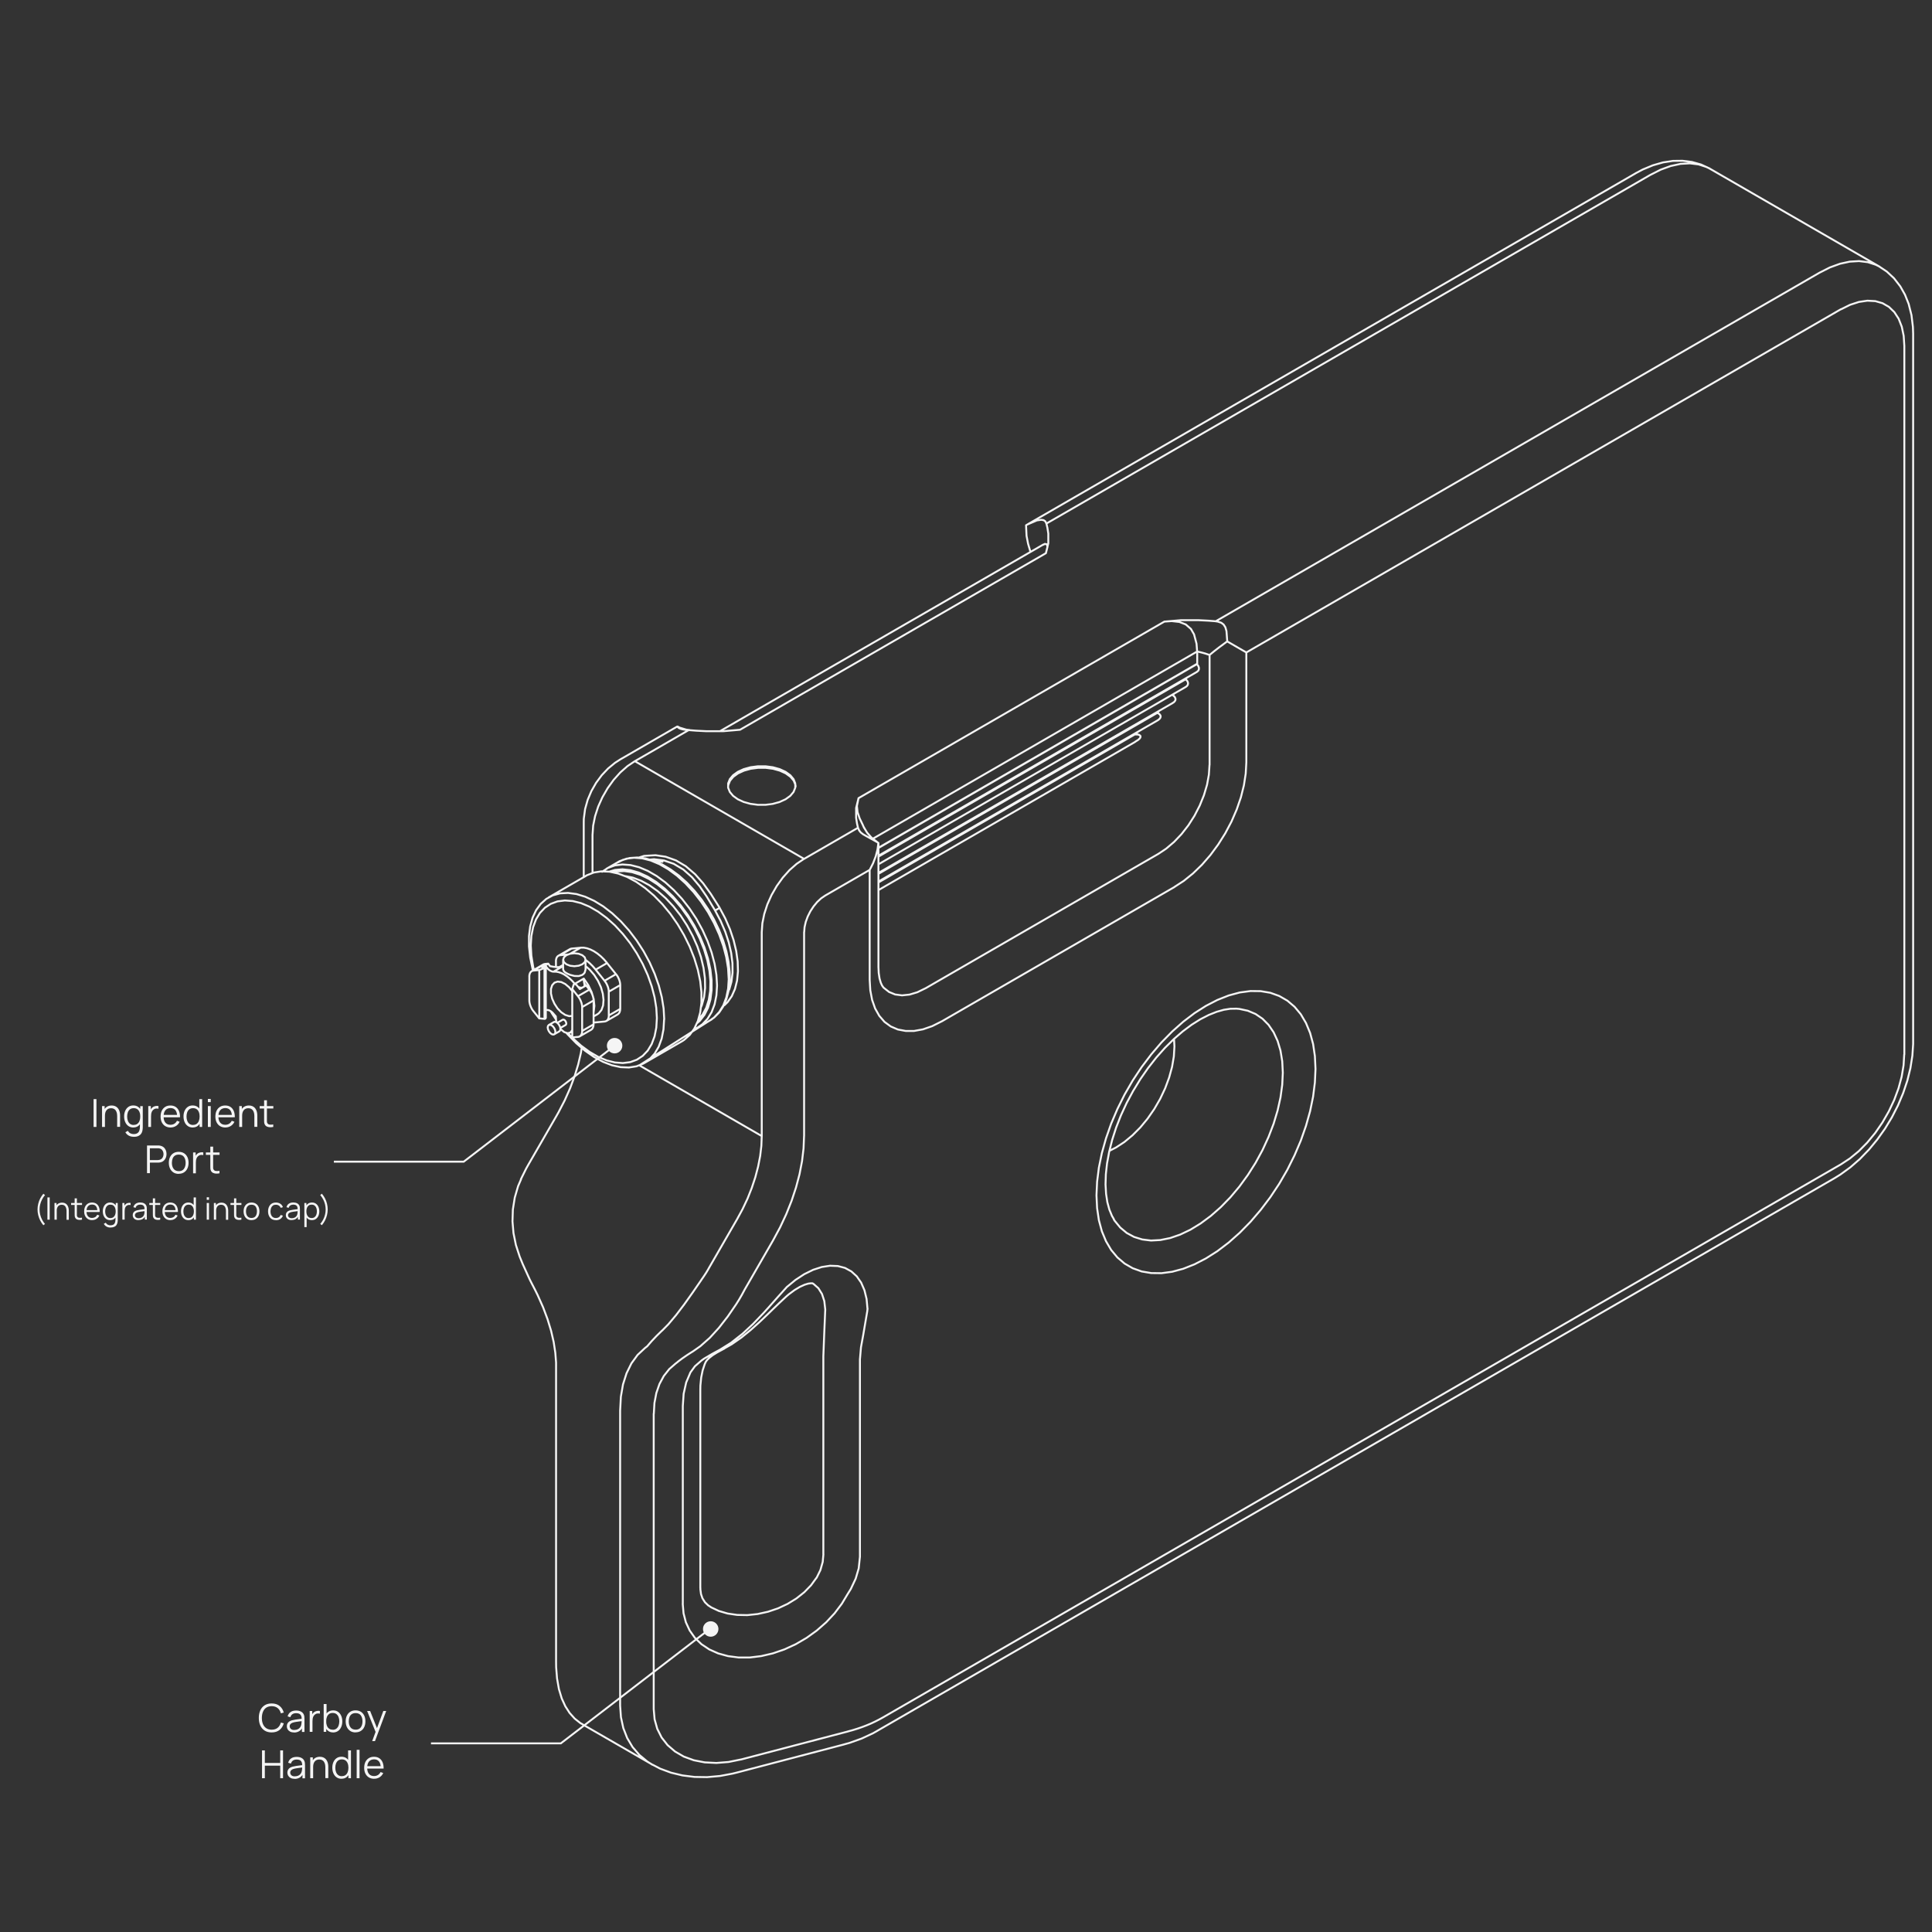 <?xml version="1.0" encoding="UTF-8"?>
<svg id="Layer_1" data-name="Layer 1" xmlns="http://www.w3.org/2000/svg" viewBox="0 0 500 500">
  <rect x="0" y="0" width="500" height="500" fill="#333333" stroke="none"/>
  <defs>
    <style>
      .cls-1 {
        stroke-miterlimit: 10;
      }

      .cls-1, .cls-2 {
        fill: none;
        stroke: #f5f5f5;
        stroke-width: .5px;
      }

      .cls-3 {
        fill: #f5f5f5;
      }

      .cls-2 {
        stroke-linecap: round;
        stroke-linejoin: round;
      }
    </style>
  </defs>
  <path class="cls-2" d="M147.52,246.85l2.72-1.57M151.2,254.42l.41.65M144.92,250.24l.7-.15M151.09,253.26l1.14,1.66.87,1.81.55,1.84.18,1.74-.18,1.53-.03.11M442.63,43.72l-.96-.49-2.08-.68-2.26-.28-2.41.14-2.53.55-2.61.95-2.64,1.34M470.94,70.55l2.64-1.34,2.61-.95,2.53-.55,2.41-.14,2.26.28,2.08.68.98.49M287.12,297.84l1.72-.88,2.15-1.41,2.1-1.74,2.02-2.03,1.89-2.28,1.72-2.48,1.53-2.64,1.29-2.73,1.03-2.78.76-2.77.46-2.7.15-2.57-.1-1.94M168.72,456.64l-1.16-.73-2.09-1.73-1.76-2.04-1.39-2.33-1.01-2.59-.61-2.81-.21-2.98M319.82,261.03l.93.08,2.19.47,2.01.85,1.79,1.22,1.56,1.58,1.31,1.92,1.03,2.23.75,2.51.45,2.75.15,2.97M331.99,277.61l-.15,3.14-.45,3.28-.75,3.37-1.03,3.42-1.31,3.42-1.56,3.39-1.79,3.29-2.01,3.17-2.19,3-2.35,2.79-2.48,2.54-2.57,2.26-2.63,1.95-2.65,1.62-2.64,1.26-2.61.9-2.53.51-2.41.13-2.27-.28-2.1-.65-1.91-1.03-1.68-1.4-1.43-1.74-.23-.34M183.91,415.9l.08.05,2.04.96,2.28.67,2.48.36,2.61.05,2.67-.28,2.67-.59,2.61-.88,2.48-1.16,2.28-1.4,2.04-1.62,1.74-1.79,1.4-1.92M266.65,142.73v.14M213.57,338.85l-.24-2.13-.6-1.84-.93-1.49-1.23-1.09-.2-.11M186.31,349.31l.83-.16.32-.14M228.61,255.52l.13.14,1.35,1.06,1.58.65,1.78.23,1.93-.2,2.03-.61,2.08-1.01M309.84,168.6l-83.93,48.45M188.72,256.11l.57-2.01.29-2.31-.02-2.5-.33-2.65-.63-2.75-.92-2.79-1.19-2.77-1.43-2.7M185.07,235.63l-2.19-3.62-1.8-2.62-2-2.38-2.23-1.97-2.5-1.49-2.51-.86-2.59-.33-1.07.1M186.23,234.94l1.46,2.73,1.22,2.81.95,2.84.67,2.8.38,2.71.07,2.57-.23,2.39-.54,2.15-.83,1.87-1.1,1.56-.8.78M153.34,215.96v9.96M197.14,294.01l-31.68-18.3,18.74-11.93.62-.47,1.32-1.4,1.06-1.73.77-2.04.47-2.32.16-2.55M188.58,253.29l-.16-2.72-.47-2.86-.77-2.93-1.06-2.95-1.32-2.92-1.56-2.84-1.78-2.69-1.95-2.5-2.1-2.26-2.2-1.99-2.26-1.66-2.28-1.32-2.26-.95-2.2-.56-2.1-.16-1.95.24-1.78.64-.41.22M158.67,225.75l.95-.22,1.93-.1,2.05.29,2.15.68,2.19,1.06,2.19,1.41,2.16,1.74,2.08,2.03,1.95,2.3,1.79,2.5,1.6,2.66,1.38,2.78,1.12,2.82.85,2.82.55,2.78.25,2.66-.06,2.5-.36,2.3-.65,2.04-.94,1.74-1.14,1.35M157.06,224.77l.31-.17,1.78-.64,1.95-.24,2.1.16,2.2.56,2.26.95,2.28,1.32,2.26,1.66,2.2,1.99,2.1,2.26,1.95,2.5,1.78,2.69,1.56,2.84,1.32,2.92,1.06,2.95.77,2.93.47,2.86.16,2.72-.16,2.55-.47,2.32-.77,2.04-1.06,1.73-1.32,1.4-1.15.8M180.37,264.83l.76-.67,1.19-1.52.91-1.84.62-2.13.31-2.39v-2.59l-.31-2.74-.62-2.85-.91-2.89-1.19-2.88-1.45-2.81-1.66-2.7-1.86-2.53-2.02-2.3-2.13-2.03-2.2-1.72-2.24-1.39-2.23-1.02-2.18-.63-2.08-.23-1.94.17-1.41.42M165.31,221.94l1.38-.44,2.96-.17,2.62.39,2.67.95,2.54,1.5,2.42,2.08,2.07,2.34,1.96,2.71,2.31,3.64M181.43,260.65l.23-.57.56-2.08.26-2.32-.05-2.53-.36-2.66-.65-2.75-.94-2.79-1.22-2.77-1.46-2.69-1.66-2.55-1.85-2.35-1.99-2.12-2.09-1.84-2.15-1.53-2.16-1.17-2.12-.8-1.93-.39M147.94,245.49l-.24.05-.21.09M150.24,245.27l-2.31.22M144.97,247.2l2.96-1.71M159.87,262.52h0l.18-.14.16-.18.13-.22.09-.26.06-.29.02-.32M144.74,266.92h0l.22-.24.08-.39M145.03,266.28l-.08-.48-.22-.49-.32-.44-.38-.31-.38-.13-.32.06M141.74,265.9l.08.48.22.49.32.44.38.31.38.13.32-.06.22-.24.08-.39-.08-.48-.22-.49-.32-.44-.38-.31-.38-.13-.32.06-.22.24-.08.39M141.04,249.47l-.24.05-.21.09M141.18,249.92l-.63.37M144.06,250.3l.78-.02.78-.18M142.33,250.03l.86.16.86.1M142.32,250.04h0M141.89,249.39l.05.08.05.08.06.08.06.08.06.08.06.08.06.08.06.07M138.08,251.18l-.24.05-.22.09-.18.14-.16.18-.13.22-.09.26-.06.29-.02.32M136.99,252.73v6.18M136.99,258.91l.02.34.06.36.09.37.13.37.16.37.18.36.22.34.24.32M138.08,261.72l1.47,1.84M140.91,263.68h.11l.09-.05.07-.07.05-.08v-.1h.01M140.91,250.5v13.19M139.56,251.05v12.52M140.91,263.68l-1.37-.13M141.13,250.24h.13v.07l-.05.05-.07.05-.09.05-.11.06M140.29,250.31l.84-.08M141.89,249.39l-1.6.92M141.89,249.39l-.85.08M141.04,249.47l-2.96,1.71M139.56,251.05l-1.47.14M139.56,251.05l1.37-.55M160.52,261.11v-6.18M157.55,262.81l2.96-1.71M157.12,249.23l-.8-.93-.85-.83-.88-.71-.9-.59-.9-.45-.88-.31-.85-.16h-.8M152.97,266.51h0l.18-.14.16-.18.13-.22.09-.26.06-.29.02-.32M160.52,254.94l-.02-.34-.06-.36-.09-.37-.13-.37-.16-.37-.18-.36-.22-.34-.24-.32M157.55,256.65l2.96-1.71M159.42,252.13l-2.31-2.88M154.16,250.94l2.96-1.71M156.46,253.82l2.96-1.71M150.69,247.2l.63.54.22.64-.22.64-.63.54-.94.37-1.11.13-1.11-.13-.94-.37-.63-.54-.22-.64.22-.64.63-.54.94-.37,1.11-.13,1.11.13.94.37M153.62,264.6h.55M154.16,264.59l2.31-.22M156.46,264.37l.24-.05.22-.09.18-.14.16-.18.13-.22.09-.26.06-.29.02-.32M157.55,262.81v-6.18M157.55,256.65l-.02-.34-.06-.36-.09-.37-.13-.37-.16-.37-.18-.36-.22-.34-.24-.32M156.46,253.82l-2.31-2.88M154.16,250.94l-.8-.93-.85-.83-.88-.71-.08-.06M147.01,247.01l-2.03.2M144.97,247.2l-.24.05-.22.09-.18.14-.16.18-.13.22-.09.26-.06.29-.02.32M143.88,248.75v1.53M145.03,266.27l.09.1.9.73.9.3.73-.2.45-.64M143.84,263.05l.09,1.1.13.44M143.28,251.45h-.25l-.28-.08-.29-.13-.29-.18-.28-.23-.26-.28-.24-.31-.22-.33M141.18,249.92v.31M141.26,261.45l.13-.05.24-.02.26.03.28.09.29.15.29.21.28.25.25.29M148.1,256.5l-.81-.99-1.01-.85-1.03-.51-.96-.11-.8.28-.59.65-.31.96v1.19l.31,1.32.59,1.32.8,1.22.96.99,1.03.69,1.01.32.81-.06M146.4,265.25h0l.11-.14.05-.22M146.56,264.89l-.05-.26-.11-.28-.17-.24-.21-.17-.21-.07-.17.03M151.23,255.18h.11s.06-.01.06-.01l.06-.02.06-.02.06-.02h.02M151.24,255.18h0M151.2,254.42l.08.44-.03.31M151.09,253.26v.64l.1.53M148.8,254.66l-.05-.06M150.83,255.53l-.2.07-.24.02-.26-.03-.28-.09-.25-.13M154.59,262.49l.37-.25.7-.86.42-1.17.11-1.42-.18-1.6-.48-1.68-.76-1.65-.99-1.55-1.16-1.35-1.09-.96M143.28,262.4l.07.08.07.08.07.08.07.08.07.08.07.08.07.08.07.08M145.62,250.09l-2.34,1.35M148.75,254.61l-.64-.73-.68-.65-.7-.56-.71-.47-.71-.36-.7-.24-.68-.13h-.64M151.09,253.26l-2.34,1.35M145.74,250.89h0l.21.47.26.24.37.24M146.59,251.85l.45.23.51.21,1.12.29,1.09.03.88-.28.37-.26.29-.34.24-.8v-.03M153.62,265.1l-2.96,1.71M153.62,265.1v-6.18M153.62,258.92l-2.96,1.71M153.62,258.92l-.02-.34-.06-.36-.09-.37-.13-.37-.16-.37-.18-.36-.22-.34-.24-.32M148.46,254.85l.05-.09.08-.06.09-.03h.1l.11.02.11.06.11.08.1.1M148.46,254.85l-.37,1.12M152.53,256.11l-2.96,1.71M152.53,256.11l-.85-1.07M150.07,255.96l1.6-.92M149.23,254.93l.84,1.04M148.1,268.49v-12.52M148.1,268.49l1.47-.14M149.57,268.36l.24-.05.22-.09.18-.14.16-.18.13-.22.09-.26.06-.29.02-.32M150.66,266.81v-6.18M150.66,260.63l-.02-.34-.06-.36-.09-.37-.13-.37-.16-.37-.18-.36-.22-.34-.24-.32M149.57,257.81l-1.47-1.84M168.88,456.73l-.16-.09M211.33,408.34l.99-2,.6-2.13.18-1.99M270.81,135.5l-.3-.59-.42-.29-.62-.1-1.12.16-2.51,1.08-.28.17M265.54,135.95l.13,2.73.39,2.02.54,1.84.06.17h0M222.55,402.89l-.32,3.02-.78,2.64-1.26,2.67-.77,1.24M228.5,444.47l-1,.55-1.04.53-1.09.51-1.12.47-1.16.44-1.19.41-1.23.38-1.25.34M222.55,351.71v51.18M299.74,221.01l2.08-1.39,2.03-1.73,1.93-2.03,1.78-2.28,1.58-2.48,1.35-2.62,1.09-2.69.8-2.69.48-2.63.16-2.5M213.08,402.22v-51.18M224.52,338.65l-.08.73M213.08,351.04l.23-5.9.25-5.89M224.44,339.38l-1.06,6.23-.56,3.05-.26,3.04M317.61,166l1.37.79,1.31.76,1.21.7,1.07.61M313.04,169.51h0l.1-.09,1.1-.9,1.33-1.03,2.02-1.49M317.61,166l-.2-2.67-.29-1-.46-.71-.6-.45-.94-.31-.52-.07M313.04,197.96v-28.45M313.04,169.51l-.38-.13-.39-.13-.39-.13-.4-.11-.4-.11-.41-.1-.41-.1-.41-.09M169.18,442.31l.23,2.64.69,2.47,1.12,2.24,1.55,1.97,1.93,1.66,2.28,1.32,2.58.94,2.82.55,3.02.15,3.14-.25,3.21-.65M191.77,455.36l27.65-7.25M219.41,412.47l-1.55,2.58-1.87,2.47-2.17,2.32-2.43,2.13-2.65,1.91-2.81,1.64-2.94,1.35-3,1.03-3.01.7-2.97.36h-2.88l-2.73-.36-2.54-.7-2.3-1.03-2.02-1.35-1.7-1.64-1.35-1.91-.99-2.13-.6-2.32-.21-2.47M176.71,415.05v-51.18M169.18,365.85v76.48M213.57,339.27v-.41M176.71,363.87l.22-3.18.65-2.9,1.09-2.58M178.67,355.2l1.18-1.62,1.71-1.49.64-.46,2.19-1.29M160.49,441.41v-76.48M166.93,348.86l-1.92,1.79-1.6,2.19-1.26,2.56-.92,2.89-.55,3.19-.18,3.45M174.91,352.83l-1.7,1.48-1.42,1.79-1.12,2.08-.81,2.34-.49,2.57-.16,2.77M184.4,350.34l.62-.34.63-.34.64-.34M166.93,348.86l.56-.44M175.47,352.4l-.56.44M199.02,338.24l2.3-2.59,2.31-2.57M179.2,349.81l-1.37.88-1.25.86-1.12.84M239.51,255.78l60.24-34.78M293.7,190.07l.77.02.33.09.28.2.08.15v.18l-.05.17-.16.24-.39.36-.81.51M293.7,190.07l-66.36,38.31M293.7,190.07l.84-.72M270.04,140.97l.34-.21.54.09.17.69-.41,1.63M186.31,349.31l2.9-1.81,2.94-2.31,2.74-2.55,2.75-2.87,1.38-1.52M167.49,348.42l1.14-1.32,1.3-1.37,1.43-1.4M299.48,184.51l.28.11.34.23.23.32.05.28-.07.28-.17.26-.41.36-.18.09M192.68,333.83l-.68,1.26-.72,1.24-.76,1.21M181.51,331.23l.63-.91.61-.93.57-.95M299.48,184.51l-72.14,41.64M299.48,184.51l.49-.53M175.33,188.13l.11.08.29.22.46.2.6.15.94.13.52.05M190.52,337.54l-2.17,3.16-2.31,2.96-2.34,2.56-2.46,2.18-2.04,1.43M171.37,344.35l1.61-1.64,2.01-2.39,2.09-2.75,2.17-3.05,2.26-3.28M183.32,328.42l7.4-12.83M303.52,179.94l.17.11.34.33.18.41v.37l-.17.32-.29.29-.22.11M303.52,179.94l.39-.47M197.14,294.01l-.1,2.54-.31,2.64-.53,2.71-.72,2.75-.92,2.78-1.1,2.77-1.29,2.73-1.45,2.67M306.86,175.79l.07.06.39.47.15.46-.05.39-.2.33-.32.26M306.86,175.79l-79.53,45.91M306.86,175.79l.33-.44M309.76,171.88l.08-.11M309.76,171.88l.05.05.33.46.15.47-.03.42-.18.34-.28.21M309.76,171.88l-82.42,47.58M309.84,171.77v-3.16M309.84,171.77l-82.5,47.63M188.44,203.51l.05-.37.44-1.1.85-1.01,1.22-.88,1.53-.7,1.76-.49,1.91-.25h1.95l1.91.25,1.76.49,1.53.7,1.22.88.85,1.01.44,1.1.05.4M301.34,160.87l1.91-.13,1.96.22,1.66.64,1.35,1.18.8,1.4.64,2.4.16,2.03M223.64,214.28l-.39-.88-.77-1.6-.54-1.57-.17-1.64.41-2.03M227.32,218.13l-.03.1M185.07,235.63l.14-.08.16-.09.16-.09.16-.09.16-.09.15-.09.13-.08.1-.07M169.33,222.81h.05l2.07.22M171.45,223.02l-2-.36h-.08M203.3,199.75l-1.53-.7-1.76-.49-1.91-.25h-1.95l-1.91.25-1.76.49-1.53.7-1.22.88-.85,1.01-.44,1.1v1.12l.44,1.1.85,1.01,1.22.88,1.53.7,1.76.49,1.91.25h1.95l1.91-.25,1.76-.49,1.53-.7,1.22-.88.85-1.01.44-1.1v-1.12l-.44-1.1-.85-1.01-1.22-.88M301.34,160.87l4.32-.37h4.46l2.57.13,1.92.15M314.62,160.79l156.33-90.25M427.13,45.25l-156.33,90.25M270.81,135.5l.26,1.11.23,1.48v2.53l-.63,2.55M270.67,143.17l-79.15,45.69M191.52,188.86l-4.32.37h-4.46l-2.57-.13-1.93-.15M178.25,188.94l-13.96,8.06M222.05,214.23l-.26-1.11-.23-1.48v-2.53l.63-2.55M222.19,206.56l79.15-45.69M227.32,218.13l-.22,1.71-.46,1.78-.69,1.79-.88,1.74M222.05,214.23l.3.69.42.53.62.48,1.12.63,2.51,1.39.28.18M208.1,222.28l13.96-8.06M197.14,294.01v-52.75M183.67,264.13l.54-.33M180.66,265.86l-.41.22-.32.15M164.29,196.99l43.81,25.29M164.29,196.99l-1.91,1.29-1.85,1.63-1.73,1.93-1.56,2.17-1.35,2.34-1.09,2.43-.8,2.47-.49,2.41-.16,2.3M197.14,241.24l.16-2.3.49-2.41.8-2.47,1.09-2.43,1.35-2.34,1.56-2.17,1.73-1.93,1.85-1.63,1.91-1.29M340.45,276.64l-.16-3.33-.46-3.11-.77-2.86-1.07-2.58-1.34-2.27-1.62-1.94-1.86-1.58-2.1-1.21-2.31-.83-2.49-.42-2.64-.03-2.77.37-2.86.77-2.93,1.16-2.96,1.53-2.96,1.88-2.93,2.23-2.86,2.54-2.77,2.82-2.64,3.08-2.49,3.29-2.31,3.48-2.1,3.63-1.86,3.74-1.62,3.8-1.34,3.82-1.07,3.81-.77,3.75-.46,3.65-.16,3.51.16,3.33.46,3.11.77,2.86,1.07,2.58,1.34,2.27,1.62,1.94,1.86,1.58,2.1,1.21,2.31.83,2.49.42,2.64.03,2.77-.37,2.86-.77,2.93-1.16,2.96-1.53,2.96-1.88,2.93-2.23,2.86-2.54,2.77-2.82,2.64-3.08,2.49-3.29,2.31-3.48,2.1-3.63,1.86-3.74,1.62-3.8,1.34-3.82,1.07-3.81.77-3.75.46-3.65.16-3.51M203.63,333.08l2.24-1.84,2.28-1.49,2.28-1.12,2.24-.73,2.15-.33,2.02.08,1.85.49,1.64.9,1.4,1.27,1.14,1.64.85,1.96.55,2.25.23,2.49M228.5,444.47l247.92-143.13M476.42,301.34l2.34-1.54,2.3-1.89,2.19-2.22,2.05-2.48,1.87-2.71,1.65-2.87,1.4-2.97,1.12-3.02.81-3.01.49-2.93.17-2.8M492.84,272.89V89.51M492.84,89.52l-.17-2.61-.49-2.35-.81-2.07-1.12-1.72-1.4-1.35-1.65-.95-1.87-.54-2.05-.11-2.19.32-2.3.75-2.34,1.16M476.42,80.03l-153.87,88.83M322.55,168.85v28.45M322.55,197.31l-.16,2.9-.47,3.03-.78,3.11-1.08,3.14-1.35,3.12-1.61,3.04-1.84,2.92-2.02,2.73-2.18,2.5-2.31,2.24-2.39,1.93-2.43,1.58M303.93,229.57l-60.24,34.78M243.69,264.34l-2.43,1.22-2.39.83-2.31.42h-2.18l-2.02-.38-1.84-.79-1.61-1.18-1.35-1.56-1.08-1.91-.78-2.22-.47-2.48-.16-2.72M225.07,253.58v-28.45M225.07,225.13l-11.49,6.63M213.58,231.76l-1.07.73-1.02.95-.94,1.14-.83,1.26-.68,1.35-.51,1.39-.31,1.37-.1,1.3M208.1,241.24v52.75M200.08,320.99l1.8-3.34,1.6-3.42,1.38-3.45,1.15-3.47.91-3.44.65-3.39.39-3.29.13-3.18M200.08,320.99l-7.4,12.83M176.43,269.53l.61-.39,1.45-1.29,1.19-1.63.92-1.96.62-2.25.31-2.49v-2.7l-.31-2.86-.62-2.96-.92-3.01-1.19-3.01-1.45-2.95-1.68-2.85-1.88-2.69-2.05-2.48-2.18-2.23-2.27-1.94-2.33-1.62-2.34-1.26-2.31-.88-2.24-.49-2.12-.09-1.97.31-1.79.71-.21.11M137.93,251.15l-.1-.38-.62-2.96-.31-2.86v-2.7l.31-2.49.62-2.25.92-1.96,1.19-1.63,1.45-1.29,1.68-.91,1.88-.52,2.05-.11,2.18.29,2.27.69,2.33,1.07,2.34,1.43,2.31,1.78,2.24,2.09,2.12,2.36,1.97,2.59,1.79,2.78,1.57,2.9,1.32,2.98,1.06,3.02.77,3,.47,2.92.16,2.79M143.86,263.79l-.79-1.18-.57-.92M171.87,263.79l-.16,2.61-.47,2.38-.77,2.11-1.06,1.8-1.32,1.46-1.57,1.1-1.79.71-1.97.31-2.12-.09-2.24-.49-2.31-.88-2.34-1.26-2.33-1.62-2.27-1.94-2.18-2.23-.36-.4M146.99,267.4l1.23,1.27,2.15,1.93,2.2,1.62,2.23,1.29,2.2.92,2.15.54,2.04.15,1.91-.24,1.72-.63,1.52-1,1.29-1.35,1.02-1.69.75-2,.45-2.26.15-2.48M142.9,262l.93,1.41M170,263.5l-.15-2.65-.45-2.78-.75-2.86-1.02-2.87-1.29-2.85-1.52-2.75-1.72-2.62-1.91-2.43-2.04-2.2-2.15-1.93-2.2-1.62-2.23-1.29-2.2-.92-2.15-.54-2.04-.15-1.91.24-1.72.63-1.52,1-1.29,1.35-1.02,1.69-.75,2-.45,2.26-.15,2.48.15,2.65.45,2.78.21.91M147.49,245.63l-2.96,1.71M147.56,267.25l.53-.31M145.63,263.9l-1.39.8M145.01,266.05l1.39-.8M156.91,264.24l2.96-1.71M143.34,264.51l-1.32.76M143.42,267.68l1.32-.76M140.59,249.61l-2.96,1.71M141.26,263.4v-13.12M150.01,268.22l2.96-1.71M145.74,248.38v2.5M151.54,250.89v-2.5M153.62,263.06l.98-.56M145.74,249.72l-.99.56M474.81,304.89l1.48-.92,2.59-1.88,2.47-2.16,2.33-2.41,2.17-2.63,1.99-2.8,1.79-2.95,1.57-3.08,1.33-3.16,1.08-3.21.8-3.24.51-3.24.2-3.02v-.48M442.71,43.79l-.29-.2-2.22-1.02-2.33-.65-2.42-.31-2.5.03-2.56.39-2.62.75-2.65,1.1-1.85.98M495.12,269.73V86.35M486.43,69.01l-43.81-25.29M495.12,86.35l-.06-1.73-.37-3.06-.73-2.9-.95-2.39-1.22-2.16-1.63-2.1-1.87-1.74-1.85-1.23M226.89,448.02l247.92-143.13M218.17,451.53l1.74-.49,3.1-1.11,2.93-1.37.95-.53M190.53,458.78l27.65-7.25M143.91,429.99l.02,1.5.23,2.87.49,2.79.73,2.41.93,2.03,1.11,1.72,1.31,1.46,1.5,1.19.51.26M150.79,446.28l17.93,10.34M168.94,456.73l1.96,1.02,2.77,1.02,2.96.71,3.12.39,3.25.05,3.34-.3,3.25-.61.93-.23M423.27,44.87l-157.22,90.77M288.27,315.52l-.49-.84-.68-1.64-.52-1.91-.33-2.17-.14-2.42.08-2.64.31-2.82.55-2.98.78-3.1,1.02-3.17,1.25-3.19,1.47-3.18,1.68-3.12,1.85-3.03,2.01-2.89,2.13-2.72,2.23-2.5,2.3-2.27,2.32-2.01,2.31-1.72,2.26-1.42,2.17-1.11,2.03-.81,1.87-.53,1.68-.26,1.39-.02M183.98,415.91l-.71-.45-.83-.8-.65-1.03-.37-1.09-.16-1.21v-.36M143.91,353.51v76.48M137.79,332.49l.56,1.09M181.24,410.98v-51.18M136.69,301.5l-.51.91-1.38,2.78M134.54,325.32l.75,1.84,1.8,3.96.7,1.38M138.35,333.57l.8,1.61,1.39,3.12,1.16,3.09.92,3.02.67,2.9.42,2.75.2,2.56v.88M144.09,288.67l-7.4,12.83M134.85,305.2l-.77,1.78-.86,2.96-.49,3.08-.1,3.08.26,3.02.62,3.06.98,3.02.06.14M181.24,359.8l.02-1.21.21-2.11.38-1.85.52-1.56.29-.65M150.56,271.11l-.22,1.35-.7,3-.94,3.09-1.17,3.12-1.39,3.12-1.6,3.08-.45.79M185.67,349.97l.44-.24,1.33-.72M182.68,352.42l.02-.05.28-.38.57-.57.91-.71,1.23-.76M203.34,335.66l.8-.69,1.5-1.11,1.39-.83,1.19-.54.95-.29.68-.09h.38l.13.05h0M199.46,339.37l.48-.47,1.76-1.7,1.64-1.53M187.44,348.98l1.94-1.1,2.49-1.73,2.38-1.93,2.18-1.95,2.04-1.94.99-.96M227.34,230.36l66.42-38.35M270,140.93l-83.65,48.29M178.46,188.93l-.85-.1-1.69-.51-.55-.29M227.34,228.14l72.2-41.68M175.26,188.03l-14.84,8.57M151.07,212.8v14.21M227.34,225.91l76.22-44.01M228.61,255.52l-.03-.03-.31-.45-.33-.72-.32-1.11-.21-1.42-.06-1.35M227.34,223.68l79.58-45.93M160.42,196.61l-1.26.81-1.8,1.48-1.64,1.74-1.45,1.96-1.22,2.13-.96,2.27-.67,2.39-.33,2.48-.02.92M227.34,221.46l82.46-47.6M227.01,217.92l-1.49-1.17-1.1-1.24-.65-1.06-.08-.18M227.34,250.43v-32.2M184.22,263.73l.57-.37,1.31-1.3,1.07-1.6.81-1.86.56-2.11.29-2.33.03-1.26-.03-1.34-.29-2.64-.56-2.72-.83-2.77-1.07-2.75-1.3-2.71-1.5-2.62-1.69-2.49-1.85-2.31-1.97-2.1-2.08-1.86-2.15-1.58-2.18-1.29-2.18-.95-2.15-.61-2.08-.24-1.97.13-1.81.49-1.4.72M159.98,223.09l-3.01,1.73M180.66,265.86l3.01-1.73M157.08,224.79l-1.24.8-.02.02M151.69,226.65l-9.7,5.6M166.74,275.12l9.7-5.6"/>
  <circle class="cls-3" cx="159.06" cy="270.62" r="2"/>
  <g>
    <path class="cls-3" d="M24.22,291.65v-7.2h.74v7.2h-.74Z"/>
    <path class="cls-3" d="M26.41,291.65v-5.4h.67v1.33h.08v4.07h-.74ZM30.32,291.65v-2.75c0-.3-.03-.58-.08-.83-.06-.25-.15-.47-.27-.66s-.29-.33-.49-.44-.44-.16-.72-.16c-.26,0-.49.04-.69.13-.2.09-.37.22-.5.39-.14.17-.24.37-.31.61s-.1.51-.1.82l-.52-.12c0-.55.1-1.02.29-1.39.19-.38.46-.66.8-.86.34-.19.73-.29,1.17-.29.32,0,.61.05.85.15.24.1.45.23.62.4.17.17.3.36.41.58s.18.45.23.7c.05.25.07.49.07.73v2.97h-.74Z"/>
    <path class="cls-3" d="M34.52,291.8c-.5,0-.93-.13-1.29-.38-.36-.25-.63-.59-.82-1.02s-.29-.92-.29-1.46.09-1.02.28-1.45c.19-.43.46-.77.81-1.02.35-.25.78-.38,1.27-.38s.93.12,1.28.37c.35.25.61.58.79,1.01.18.43.27.92.27,1.46s-.09,1.02-.27,1.45c-.18.43-.44.77-.78,1.03-.34.25-.76.38-1.26.38ZM34.57,294.2c-.28,0-.55-.04-.82-.12-.27-.08-.52-.21-.74-.38-.23-.18-.42-.4-.57-.68l.67-.37c.15.3.36.52.63.65.27.13.55.2.83.2.39,0,.71-.07.95-.22.24-.14.42-.36.53-.64.11-.28.16-.64.16-1.06v-1.44h.08v-3.88h.66v5.33c0,.15,0,.3-.01.44s-.02.28-.05.42c-.06.4-.19.73-.39,1-.2.26-.46.45-.78.58-.32.13-.7.19-1.14.19ZM34.6,291.12c.38,0,.7-.09.95-.28.25-.19.44-.44.56-.77.12-.33.19-.7.19-1.12s-.06-.8-.19-1.12c-.12-.33-.31-.58-.56-.76-.25-.18-.56-.28-.94-.28s-.71.1-.96.29c-.25.19-.44.45-.56.78-.12.33-.18.69-.18,1.1s.06.78.19,1.11.31.59.56.78c.25.19.56.29.94.29Z"/>
    <path class="cls-3" d="M38.37,291.65v-5.4h.66v1.3l-.13-.17c.06-.16.14-.31.23-.44.1-.13.2-.25.31-.33.14-.12.3-.22.49-.28.19-.07.38-.1.56-.12s.36,0,.52.04v.69c-.2-.05-.41-.06-.65-.04s-.45.12-.65.28c-.18.14-.31.31-.4.5-.09.2-.15.4-.18.62-.03.22-.04.43-.04.65v2.7h-.73Z"/>
    <path class="cls-3" d="M44.15,291.8c-.53,0-.98-.12-1.37-.35-.39-.23-.68-.56-.9-.98-.21-.42-.32-.92-.32-1.49s.1-1.1.31-1.53.51-.76.89-1,.83-.35,1.35-.35.99.12,1.36.37c.38.25.66.6.85,1.05s.28,1,.27,1.63h-.75v-.26c-.01-.7-.16-1.23-.45-1.58-.29-.36-.71-.54-1.26-.54s-1.02.19-1.33.57c-.31.38-.46.91-.46,1.61s.15,1.21.46,1.58c.31.38.75.56,1.31.56.39,0,.72-.09,1.01-.27.29-.18.52-.44.68-.77l.69.26c-.21.47-.53.83-.94,1.09-.42.26-.88.39-1.41.39ZM42.09,289.16v-.62h4.12v.62h-4.12Z"/>
    <path class="cls-3" d="M49.89,291.8c-.5,0-.93-.13-1.29-.38-.36-.25-.63-.59-.82-1.02s-.29-.92-.29-1.46.09-1.02.28-1.45c.19-.43.46-.77.81-1.02.35-.25.78-.38,1.27-.38s.93.12,1.28.37c.35.25.61.58.79,1.01.18.43.27.92.27,1.46s-.09,1.02-.27,1.45c-.18.43-.44.77-.78,1.03-.34.25-.76.38-1.26.38ZM49.96,291.12c.38,0,.7-.09.95-.28.25-.19.44-.44.56-.77.12-.33.19-.7.19-1.12s-.06-.8-.19-1.12c-.12-.33-.31-.58-.56-.76-.25-.18-.56-.28-.94-.28s-.71.1-.96.29c-.25.19-.44.45-.56.78-.12.33-.18.69-.18,1.1s.06.78.19,1.11.31.59.56.78c.25.19.56.29.94.29ZM51.66,291.65v-4.07h-.08v-3.13h.74v7.2h-.66Z"/>
    <path class="cls-3" d="M53.8,285.23v-.83h.74v.83h-.74ZM53.8,291.65v-5.4h.74v5.4h-.74Z"/>
    <path class="cls-3" d="M58.33,291.8c-.53,0-.98-.12-1.37-.35-.39-.23-.68-.56-.9-.98-.21-.42-.32-.92-.32-1.49s.1-1.1.31-1.53.51-.76.89-1,.83-.35,1.35-.35.99.12,1.36.37c.38.25.66.6.85,1.05s.28,1,.27,1.63h-.75v-.26c-.01-.7-.16-1.23-.45-1.58-.29-.36-.71-.54-1.26-.54s-1.02.19-1.33.57c-.31.38-.46.91-.46,1.61s.15,1.21.46,1.58c.31.38.75.56,1.31.56.39,0,.72-.09,1.01-.27.29-.18.52-.44.68-.77l.69.26c-.21.47-.53.83-.94,1.09-.42.26-.88.39-1.41.39ZM56.26,289.16v-.62h4.12v.62h-4.12Z"/>
    <path class="cls-3" d="M61.92,291.65v-5.4h.67v1.33h.08v4.07h-.74ZM65.83,291.65v-2.75c0-.3-.03-.58-.08-.83-.06-.25-.15-.47-.27-.66s-.29-.33-.49-.44-.44-.16-.72-.16c-.26,0-.49.04-.69.13-.2.09-.37.22-.5.39-.14.17-.24.37-.31.61s-.1.51-.1.82l-.52-.12c0-.55.1-1.02.29-1.39.19-.38.46-.66.8-.86.34-.19.73-.29,1.17-.29.32,0,.61.05.85.15.24.1.45.23.62.4.17.17.3.36.41.58s.18.45.23.7c.05.25.07.49.07.73v2.97h-.74Z"/>
    <path class="cls-3" d="M67.2,286.88v-.63h3.54v.63h-3.54ZM70.74,291.65c-.3.06-.6.09-.9.08-.3-.01-.56-.08-.79-.19-.23-.11-.41-.29-.53-.53-.1-.2-.15-.4-.16-.61,0-.2-.01-.44-.01-.7v-4.95h.73v4.92c0,.23,0,.42,0,.57,0,.15.04.29.1.4.12.22.31.36.57.4.26.04.59.03.97-.03v.64Z"/>
    <path class="cls-3" d="M38.05,303.65v-7.2h2.78c.07,0,.15,0,.24,0s.18.02.27.03c.38.06.7.19.96.39s.46.46.6.77c.13.31.2.65.2,1.03s-.07.71-.21,1.02c-.14.31-.34.57-.6.77-.26.21-.58.34-.95.39-.09.01-.18.02-.27.03s-.17,0-.24,0h-2.04v2.74h-.73ZM38.78,300.22h2.02c.06,0,.13,0,.21-.01.08,0,.16-.02.23-.04.25-.05.45-.15.61-.3.16-.15.28-.33.35-.54.08-.21.12-.42.12-.64s-.04-.44-.12-.65c-.08-.21-.2-.39-.35-.54-.16-.15-.36-.25-.61-.3-.08-.02-.15-.03-.23-.03s-.15,0-.21,0h-2.02v3.06Z"/>
    <path class="cls-3" d="M46.26,303.8c-.54,0-1-.12-1.38-.37s-.67-.58-.88-1.01c-.2-.43-.31-.92-.31-1.48s.1-1.06.31-1.49.5-.76.88-1c.38-.24.84-.36,1.36-.36s1,.12,1.38.36c.38.24.67.58.88,1,.2.43.3.92.3,1.48s-.1,1.06-.31,1.49c-.2.43-.5.76-.88,1s-.84.36-1.38.36ZM46.26,303.1c.6,0,1.05-.2,1.34-.6s.44-.92.44-1.55-.15-1.17-.44-1.56-.74-.58-1.34-.58c-.4,0-.74.09-1,.27s-.46.43-.58.75-.19.69-.19,1.11c0,.65.15,1.17.45,1.56.3.39.74.59,1.33.59Z"/>
    <path class="cls-3" d="M49.97,303.65v-5.4h.66v1.3l-.13-.17c.06-.16.14-.31.23-.44.1-.13.2-.25.31-.33.14-.12.3-.22.49-.28.19-.07.38-.1.56-.12s.36,0,.52.04v.69c-.2-.05-.41-.06-.65-.04s-.45.12-.65.28c-.18.14-.31.31-.4.5-.09.2-.15.4-.18.62-.03.22-.04.43-.04.65v2.7h-.73Z"/>
    <path class="cls-3" d="M53.28,298.88v-.63h3.54v.63h-3.54ZM56.82,303.65c-.3.06-.6.09-.9.08-.3-.01-.56-.08-.79-.19-.23-.11-.41-.29-.53-.53-.1-.2-.15-.4-.16-.61,0-.2-.01-.44-.01-.7v-4.95h.73v4.92c0,.23,0,.42,0,.57,0,.15.04.29.1.4.12.22.31.36.57.4.26.04.59.03.97-.03v.64Z"/>
    <path class="cls-3" d="M11.22,317.09c-.31-.36-.58-.76-.81-1.21-.23-.44-.4-.91-.52-1.4-.12-.49-.18-.98-.18-1.47,0-.49.06-.99.18-1.47.12-.49.29-.96.52-1.4.23-.44.5-.84.81-1.2l.43.34c-.31.37-.57.76-.78,1.17-.21.41-.36.83-.47,1.26s-.16.87-.16,1.32c0,.44.06.88.16,1.31.11.44.26.86.47,1.27.21.41.46.79.77,1.15l-.43.34Z"/>
    <path class="cls-3" d="M12.27,315.65v-5.76h.59v5.76h-.59Z"/>
    <path class="cls-3" d="M14.1,315.65v-4.32h.53v1.06h.06v3.26h-.59ZM17.22,315.65v-2.2c0-.24-.02-.46-.07-.66s-.12-.38-.22-.53c-.1-.15-.23-.27-.39-.35-.16-.08-.35-.12-.58-.12-.21,0-.39.04-.55.11-.16.07-.29.17-.4.31s-.19.3-.25.49-.08.41-.08.66l-.42-.09c0-.44.08-.81.23-1.12.15-.3.37-.53.64-.68.27-.15.58-.23.94-.23.26,0,.48.04.68.12s.36.19.49.32c.13.14.24.29.33.47.08.17.14.36.18.56.04.2.06.39.06.59v2.38h-.59Z"/>
    <path class="cls-3" d="M18.4,311.84v-.5h2.83v.5h-2.83ZM21.23,315.65c-.24.05-.48.07-.72.06-.24-.01-.45-.06-.63-.15-.19-.09-.33-.23-.42-.42-.08-.16-.12-.32-.13-.49,0-.16-.01-.35-.01-.56v-3.96h.58v3.93c0,.18,0,.33,0,.45,0,.12.03.23.08.32.1.18.25.29.46.32.21.04.47.03.78-.02v.52Z"/>
    <path class="cls-3" d="M23.85,315.77c-.42,0-.79-.09-1.09-.28s-.55-.45-.72-.79c-.17-.34-.26-.74-.26-1.19s.08-.88.25-1.22c.17-.34.4-.61.71-.8.31-.19.67-.28,1.08-.28s.79.1,1.09.29c.3.2.53.48.68.84.15.37.23.8.21,1.31h-.6v-.21c-.01-.56-.13-.98-.36-1.27-.23-.29-.57-.43-1.01-.43s-.82.15-1.07.45c-.25.3-.37.73-.37,1.29s.12.97.37,1.27c.25.3.6.45,1.05.45.31,0,.58-.07.81-.21.23-.14.41-.35.55-.62l.55.21c-.17.38-.42.67-.75.87-.33.21-.71.31-1.13.31ZM22.2,313.66v-.49h3.3v.49h-3.3Z"/>
    <path class="cls-3" d="M28.52,315.77c-.4,0-.75-.1-1.03-.3-.29-.2-.5-.47-.66-.82-.15-.34-.23-.73-.23-1.16s.08-.82.23-1.16c.15-.34.37-.62.65-.82.28-.2.62-.3,1.02-.3s.75.1,1.02.3c.28.2.49.47.63.81.14.34.21.73.21,1.17s-.07.82-.21,1.16c-.14.35-.35.62-.62.82-.27.2-.61.3-1.01.3ZM28.56,317.69c-.22,0-.44-.03-.65-.1-.21-.07-.41-.17-.59-.31-.18-.14-.33-.32-.46-.55l.53-.3c.12.24.29.41.51.52.22.11.44.16.67.16.31,0,.56-.06.76-.17s.33-.29.42-.51.13-.51.13-.85v-1.15h.07v-3.1h.52v4.26c0,.12,0,.24,0,.35s-.02.22-.04.33c-.05.32-.16.59-.31.8s-.37.36-.62.46c-.26.1-.56.15-.91.15ZM28.58,315.23c.31,0,.56-.08.76-.22.2-.15.35-.35.45-.62s.15-.56.15-.89-.05-.64-.15-.9c-.1-.26-.25-.46-.45-.61s-.45-.22-.75-.22-.57.08-.77.23-.35.36-.45.62c-.1.26-.15.55-.15.88s.05.62.15.89c.1.26.25.47.45.62.2.15.45.23.75.23Z"/>
    <path class="cls-3" d="M31.67,315.65v-4.32h.53v1.04l-.1-.14c.05-.13.11-.25.19-.35.08-.11.16-.2.25-.27.11-.1.24-.17.39-.23.15-.05.3-.08.45-.09.15,0,.29,0,.42.03v.55c-.16-.04-.33-.05-.52-.03s-.36.1-.52.22c-.14.11-.25.25-.32.4-.07.16-.12.32-.14.5s-.04.35-.04.52v2.16h-.59Z"/>
    <path class="cls-3" d="M35.82,315.77c-.33,0-.6-.06-.82-.18s-.38-.27-.49-.47c-.11-.19-.16-.41-.16-.64s.05-.44.14-.6c.09-.17.22-.3.39-.41s.35-.19.57-.24c.22-.05.46-.1.73-.14.27-.04.53-.08.78-.11.25-.03.48-.06.67-.09l-.21.13c0-.43-.07-.74-.25-.95s-.47-.31-.9-.31c-.3,0-.55.07-.75.2-.2.13-.35.34-.43.63l-.57-.17c.1-.39.3-.69.6-.9.3-.21.69-.32,1.16-.32.39,0,.73.07,1.01.22.28.15.47.36.59.64.05.13.09.27.1.42.02.16.02.31.02.47v2.68h-.52v-1.08l.15.06c-.15.37-.37.65-.68.85-.31.19-.68.29-1.11.29ZM35.89,315.27c.27,0,.51-.05.72-.15s.37-.23.5-.41c.12-.17.21-.37.24-.58.03-.14.05-.29.05-.46,0-.17,0-.29,0-.37l.22.12c-.2.03-.42.05-.65.08s-.46.06-.69.09c-.23.04-.43.08-.61.12-.12.04-.24.08-.36.15-.11.06-.21.15-.28.25-.07.1-.11.23-.11.39,0,.13.03.25.09.36s.16.21.3.29c.14.08.33.12.56.12Z"/>
    <path class="cls-3" d="M38.64,311.84v-.5h2.83v.5h-2.83ZM41.47,315.65c-.24.05-.48.07-.72.06-.24-.01-.45-.06-.63-.15-.19-.09-.33-.23-.42-.42-.08-.16-.12-.32-.13-.49,0-.16-.01-.35-.01-.56v-3.96h.58v3.93c0,.18,0,.33,0,.45,0,.12.03.23.08.32.1.18.25.29.46.32.21.04.47.03.78-.02v.52Z"/>
    <path class="cls-3" d="M44.1,315.77c-.42,0-.79-.09-1.09-.28s-.55-.45-.72-.79c-.17-.34-.26-.74-.26-1.19s.08-.88.25-1.22c.17-.34.4-.61.71-.8.31-.19.67-.28,1.08-.28s.79.1,1.09.29c.3.2.53.48.68.84.15.37.23.8.21,1.31h-.6v-.21c-.01-.56-.13-.98-.36-1.27-.23-.29-.57-.43-1.01-.43s-.82.15-1.07.45c-.25.3-.37.73-.37,1.29s.12.97.37,1.27c.25.3.6.45,1.05.45.31,0,.58-.07.81-.21.23-.14.41-.35.55-.62l.55.21c-.17.38-.42.67-.75.87-.33.21-.71.31-1.13.31ZM42.45,313.66v-.49h3.3v.49h-3.3Z"/>
    <path class="cls-3" d="M48.76,315.77c-.4,0-.75-.1-1.03-.3-.29-.2-.5-.47-.66-.82-.15-.34-.23-.73-.23-1.16s.08-.82.23-1.16c.15-.34.37-.62.65-.82.28-.2.62-.3,1.02-.3s.75.1,1.02.3c.28.2.49.47.63.81.14.34.21.73.21,1.17s-.07.82-.21,1.16c-.14.35-.35.62-.62.82-.27.2-.61.3-1.01.3ZM48.82,315.23c.31,0,.56-.08.76-.22.2-.15.35-.35.45-.62s.15-.56.15-.89-.05-.64-.15-.9c-.1-.26-.25-.46-.45-.61s-.45-.22-.75-.22-.57.08-.77.23-.35.36-.45.62c-.1.26-.15.55-.15.88s.05.62.15.89c.1.26.25.47.45.62.2.15.45.23.75.23ZM50.18,315.65v-3.25h-.06v-2.51h.59v5.76h-.53Z"/>
    <path class="cls-3" d="M53.5,310.51v-.66h.59v.66h-.59ZM53.5,315.65v-4.32h.59v4.32h-.59Z"/>
    <path class="cls-3" d="M55.35,315.65v-4.32h.53v1.06h.06v3.26h-.59ZM58.47,315.65v-2.2c0-.24-.02-.46-.07-.66s-.12-.38-.22-.53c-.1-.15-.23-.27-.39-.35-.16-.08-.35-.12-.58-.12-.21,0-.39.04-.55.11-.16.07-.29.17-.4.31s-.19.3-.25.49-.08.41-.08.66l-.42-.09c0-.44.08-.81.23-1.12.15-.3.37-.53.64-.68.27-.15.58-.23.94-.23.26,0,.48.04.68.12s.36.19.49.32c.13.14.24.29.33.47.08.17.14.36.18.56.04.2.06.39.06.59v2.38h-.59Z"/>
    <path class="cls-3" d="M59.65,311.84v-.5h2.83v.5h-2.83ZM62.48,315.65c-.24.05-.48.07-.72.06-.24-.01-.45-.06-.63-.15-.19-.09-.33-.23-.42-.42-.08-.16-.12-.32-.13-.49,0-.16-.01-.35-.01-.56v-3.96h.58v3.93c0,.18,0,.33,0,.45,0,.12.03.23.08.32.1.18.25.29.46.32.21.04.47.03.78-.02v.52Z"/>
    <path class="cls-3" d="M65.08,315.77c-.43,0-.8-.1-1.1-.29-.3-.19-.54-.46-.7-.81-.16-.34-.24-.74-.24-1.18s.08-.85.25-1.19c.17-.34.4-.61.71-.8.31-.19.67-.29,1.09-.29s.8.1,1.11.29c.31.19.54.46.7.8.16.34.24.74.24,1.18s-.08.85-.24,1.19-.4.61-.7.8-.67.29-1.1.29ZM65.08,315.21c.48,0,.84-.16,1.07-.48.23-.32.35-.73.35-1.24s-.12-.94-.35-1.25-.59-.46-1.07-.46c-.32,0-.59.07-.8.22s-.37.35-.47.6c-.1.26-.15.55-.15.89,0,.52.12.94.36,1.25.24.31.59.47,1.06.47Z"/>
    <path class="cls-3" d="M71.4,315.77c-.43,0-.8-.1-1.1-.29s-.53-.46-.69-.81c-.16-.34-.24-.74-.24-1.18,0-.45.09-.85.25-1.19.16-.34.39-.61.69-.8.3-.19.67-.29,1.1-.29s.82.11,1.14.32c.32.21.55.51.67.88l-.58.18c-.1-.26-.26-.46-.48-.6-.22-.14-.47-.21-.75-.21-.32,0-.58.07-.79.22s-.36.35-.46.61c-.1.26-.15.56-.16.89,0,.52.13.93.36,1.25.23.31.58.47,1.05.47.29,0,.54-.07.75-.2.21-.13.36-.33.47-.59l.59.18c-.16.38-.39.68-.7.88-.31.2-.68.3-1.11.3Z"/>
    <path class="cls-3" d="M75.44,315.77c-.33,0-.6-.06-.82-.18s-.38-.27-.49-.47c-.11-.19-.16-.41-.16-.64s.05-.44.14-.6c.09-.17.22-.3.39-.41s.35-.19.57-.24c.22-.05.46-.1.73-.14.27-.04.53-.08.78-.11.25-.03.48-.06.67-.09l-.21.13c0-.43-.07-.74-.25-.95s-.47-.31-.9-.31c-.3,0-.55.07-.75.2-.2.13-.35.34-.43.63l-.57-.17c.1-.39.3-.69.6-.9.3-.21.69-.32,1.16-.32.39,0,.73.07,1.01.22.28.15.47.36.59.64.05.13.09.27.1.42.02.16.02.31.02.47v2.68h-.52v-1.08l.15.06c-.15.37-.37.65-.68.85-.31.19-.68.29-1.11.29ZM75.51,315.27c.27,0,.51-.05.72-.15s.37-.23.5-.41c.12-.17.21-.37.24-.58.03-.14.05-.29.05-.46,0-.17,0-.29,0-.37l.22.12c-.2.03-.42.05-.65.08s-.46.06-.69.09c-.23.04-.43.08-.61.12-.12.04-.24.08-.36.15-.11.06-.21.15-.28.25-.07.1-.11.23-.11.39,0,.13.03.25.09.36s.16.21.3.29c.14.08.33.12.56.12Z"/>
    <path class="cls-3" d="M78.77,317.57v-6.24h.53v3.25h.06v2.99h-.59ZM80.72,315.77c-.4,0-.73-.1-1.01-.3-.27-.2-.48-.47-.62-.82-.14-.35-.21-.73-.21-1.16s.07-.83.21-1.17.35-.61.63-.81c.28-.2.62-.3,1.02-.3s.73.1,1.02.3c.28.2.5.47.65.82.15.34.23.73.23,1.16s-.08.82-.23,1.16-.37.62-.66.82c-.29.2-.63.3-1.03.3ZM80.66,315.23c.3,0,.55-.08.75-.23.2-.15.35-.36.45-.62s.15-.56.15-.89-.05-.62-.15-.88-.25-.47-.45-.62c-.2-.15-.46-.23-.77-.23s-.55.07-.75.22c-.2.15-.35.35-.45.61-.1.26-.15.56-.15.9s.05.63.15.89.25.47.45.62c.2.15.45.22.76.22Z"/>
    <path class="cls-3" d="M83.31,317.09l-.43-.34c.31-.36.56-.74.77-1.15.21-.41.36-.83.47-1.27.11-.44.16-.87.16-1.31,0-.45-.06-.88-.16-1.32s-.26-.85-.47-1.26c-.21-.41-.47-.8-.78-1.17l.43-.34c.31.36.58.76.81,1.2.23.44.4.91.52,1.4.12.49.18.98.18,1.47,0,.49-.06.98-.18,1.47-.12.49-.29.95-.52,1.4-.23.44-.5.85-.81,1.21Z"/>
  </g>
  <polyline class="cls-1" points="159.07 270.62 120.01 300.64 120.01 300.64 86.41 300.64"/>
  <g>
    <path class="cls-3" d="M70.3,448.35c-.72,0-1.32-.16-1.82-.48-.49-.32-.87-.76-1.12-1.32-.25-.56-.38-1.21-.38-1.95s.13-1.39.38-1.95c.25-.56.63-1,1.12-1.32.49-.32,1.1-.48,1.82-.48.84,0,1.52.21,2.05.64.53.43.89,1,1.09,1.72l-.75.2c-.15-.57-.43-1.02-.82-1.35-.4-.33-.92-.5-1.56-.5-.56,0-1.03.13-1.41.38s-.65.61-.84,1.07c-.19.46-.29.99-.29,1.59,0,.6.09,1.13.28,1.58.19.46.47.81.85,1.07.38.26.85.39,1.41.39.65,0,1.17-.17,1.56-.5.4-.33.67-.79.82-1.35l.75.2c-.2.72-.56,1.29-1.09,1.72-.53.43-1.21.64-2.05.64Z"/>
    <path class="cls-3" d="M76.08,448.35c-.41,0-.75-.07-1.02-.22-.28-.15-.48-.34-.62-.58s-.21-.51-.21-.79.06-.54.18-.75c.12-.21.28-.38.48-.51.21-.13.44-.24.71-.3.27-.07.58-.13.91-.18.33-.05.66-.1.98-.13.32-.04.6-.08.84-.11l-.26.16c.01-.53-.09-.93-.31-1.18-.22-.26-.59-.39-1.13-.39-.37,0-.68.08-.94.25-.25.17-.43.43-.54.79l-.71-.21c.12-.48.37-.86.75-1.12.37-.27.86-.4,1.46-.4.49,0,.91.09,1.26.28s.59.45.73.8c.07.16.11.33.13.52s.03.39.03.59v3.36h-.66v-1.36l.19.08c-.18.46-.47.82-.86,1.06s-.85.37-1.39.37ZM76.16,447.71c.34,0,.64-.06.9-.18s.46-.29.62-.51.26-.46.3-.73c.04-.17.06-.36.07-.57,0-.21,0-.36,0-.47l.28.15c-.25.03-.52.07-.81.1-.29.03-.58.07-.86.12s-.54.09-.76.16c-.15.04-.3.1-.44.18-.14.08-.26.18-.35.31-.09.13-.14.29-.14.48,0,.16.04.31.12.46s.21.27.38.37c.18.1.41.14.7.14Z"/>
    <path class="cls-3" d="M80.15,448.2v-5.4h.66v1.3l-.13-.17c.06-.16.14-.31.23-.44.1-.13.2-.25.31-.33.14-.12.3-.22.49-.28.19-.07.38-.1.56-.12s.36,0,.52.04v.69c-.2-.05-.41-.06-.65-.04s-.45.12-.65.28c-.18.14-.31.31-.4.5-.09.2-.15.4-.18.62-.03.22-.04.43-.04.65v2.7h-.73Z"/>
    <path class="cls-3" d="M83.77,448.2v-7.2h.74v3.13h-.08v4.07h-.66ZM86.2,448.35c-.5,0-.92-.13-1.26-.38-.34-.25-.6-.59-.78-1.03-.18-.43-.27-.92-.27-1.45s.09-1.03.27-1.46c.18-.43.44-.77.79-1.01.35-.25.77-.37,1.28-.37s.92.12,1.27.38c.35.25.62.59.81,1.02.19.43.28.91.28,1.45s-.1,1.03-.29,1.46-.46.77-.82,1.02c-.36.25-.79.38-1.29.38ZM86.12,447.66c.38,0,.69-.09.94-.29.25-.19.44-.45.56-.78s.19-.7.19-1.11-.06-.77-.19-1.1c-.12-.33-.31-.58-.56-.78-.25-.19-.57-.29-.96-.29s-.69.09-.94.28c-.25.18-.43.44-.56.76-.12.32-.19.7-.19,1.12s.06.79.19,1.12c.12.33.31.59.56.77.25.19.57.28.95.28Z"/>
    <path class="cls-3" d="M92.03,448.35c-.54,0-1-.12-1.38-.37s-.67-.58-.88-1.01c-.2-.43-.31-.92-.31-1.48s.1-1.06.31-1.49.5-.76.88-1c.38-.24.84-.36,1.36-.36s1,.12,1.38.36c.38.24.67.58.88,1,.2.43.3.92.3,1.48s-.1,1.06-.31,1.49c-.2.43-.5.76-.88,1s-.84.36-1.38.36ZM92.03,447.64c.6,0,1.05-.2,1.34-.6s.44-.92.44-1.55-.15-1.17-.44-1.56-.74-.58-1.34-.58c-.4,0-.74.09-1,.27s-.46.43-.58.75-.19.69-.19,1.11c0,.65.15,1.17.45,1.56.3.39.74.59,1.33.59Z"/>
    <path class="cls-3" d="M96.32,450.6l1.04-2.83v.84s-2.35-5.81-2.35-5.81h.78l1.94,4.86h-.32l1.79-4.86h.75l-2.9,7.8h-.73Z"/>
    <path class="cls-3" d="M67.81,460.2v-7.2h.73v3.25h3.98v-3.25h.73v7.2h-.73v-3.25h-3.98v3.25h-.73Z"/>
    <path class="cls-3" d="M76.22,460.35c-.41,0-.75-.07-1.02-.22-.28-.15-.48-.34-.62-.58s-.21-.51-.21-.79.06-.54.18-.75c.12-.21.28-.38.48-.51.21-.13.44-.24.71-.3.27-.07.58-.13.91-.18.33-.05.66-.1.98-.13.32-.04.6-.08.84-.11l-.26.16c.01-.53-.09-.93-.31-1.18-.22-.26-.59-.39-1.13-.39-.37,0-.68.08-.94.25-.25.17-.43.43-.54.79l-.71-.21c.12-.48.37-.86.75-1.12.37-.27.86-.4,1.46-.4.49,0,.91.09,1.26.28s.59.45.73.8c.07.16.11.33.13.52s.03.39.03.59v3.36h-.66v-1.36l.19.08c-.18.46-.47.82-.86,1.06s-.85.37-1.39.37ZM76.3,459.71c.34,0,.64-.06.9-.18s.46-.29.62-.51.26-.46.3-.73c.04-.17.06-.36.07-.57,0-.21,0-.36,0-.47l.28.15c-.25.03-.52.07-.81.1-.29.03-.58.07-.86.12s-.54.09-.76.16c-.15.04-.3.1-.44.18-.14.08-.26.18-.35.31-.09.13-.14.29-.14.48,0,.16.04.31.12.46s.21.27.38.37c.18.1.41.14.7.14Z"/>
    <path class="cls-3" d="M80.29,460.2v-5.4h.67v1.33h.08v4.07h-.74ZM84.2,460.2v-2.75c0-.3-.03-.58-.08-.83-.06-.25-.15-.47-.27-.66s-.29-.33-.49-.44-.44-.16-.72-.16c-.26,0-.49.04-.69.13-.2.09-.37.22-.5.39-.14.17-.24.37-.31.61s-.1.51-.1.82l-.52-.12c0-.55.1-1.02.29-1.39.19-.38.46-.66.8-.86.34-.19.73-.29,1.17-.29.32,0,.61.05.85.15.24.1.45.23.62.4.17.17.3.36.41.58s.18.45.23.7c.05.25.07.49.07.73v2.97h-.74Z"/>
    <path class="cls-3" d="M88.4,460.35c-.5,0-.93-.13-1.29-.38-.36-.25-.63-.59-.82-1.02s-.29-.92-.29-1.46.09-1.02.28-1.45c.19-.43.46-.77.81-1.02.35-.25.78-.38,1.27-.38s.93.12,1.28.37c.35.25.61.58.79,1.01.18.43.27.92.27,1.46s-.09,1.02-.27,1.45c-.18.43-.44.77-.78,1.03-.34.25-.76.38-1.26.38ZM88.47,459.66c.38,0,.7-.09.95-.28.25-.19.44-.44.56-.77.12-.33.19-.7.19-1.12s-.06-.8-.19-1.12c-.12-.33-.31-.58-.56-.76-.25-.18-.56-.28-.94-.28s-.71.1-.96.29c-.25.19-.44.45-.56.78-.12.33-.18.69-.18,1.1s.06.78.19,1.11.31.59.56.78c.25.19.56.29.94.29ZM90.17,460.2v-4.07h-.08v-3.13h.74v7.2h-.66Z"/>
    <path class="cls-3" d="M92.31,460.2v-7.35h.74v7.35h-.74Z"/>
    <path class="cls-3" d="M96.84,460.35c-.53,0-.98-.12-1.37-.35-.39-.23-.68-.56-.9-.98-.21-.42-.32-.92-.32-1.49s.1-1.1.31-1.53.51-.76.89-1,.83-.35,1.35-.35.99.12,1.36.37c.38.25.66.6.85,1.05s.28,1,.27,1.63h-.75v-.26c-.01-.7-.16-1.23-.45-1.58-.29-.36-.71-.54-1.26-.54s-1.02.19-1.33.57c-.31.38-.46.91-.46,1.61s.15,1.21.46,1.58c.31.38.75.56,1.31.56.39,0,.72-.09,1.01-.27.29-.18.52-.44.68-.77l.69.26c-.21.47-.53.83-.94,1.09-.42.26-.88.39-1.41.39ZM94.77,457.7v-.62h4.12v.62h-4.12Z"/>
  </g>
  <polyline class="cls-1" points="184.21 421.16 145.14 451.18 145.14 451.18 111.54 451.18"/>
  <circle class="cls-3" cx="183.93" cy="421.58" r="2"/>
</svg>